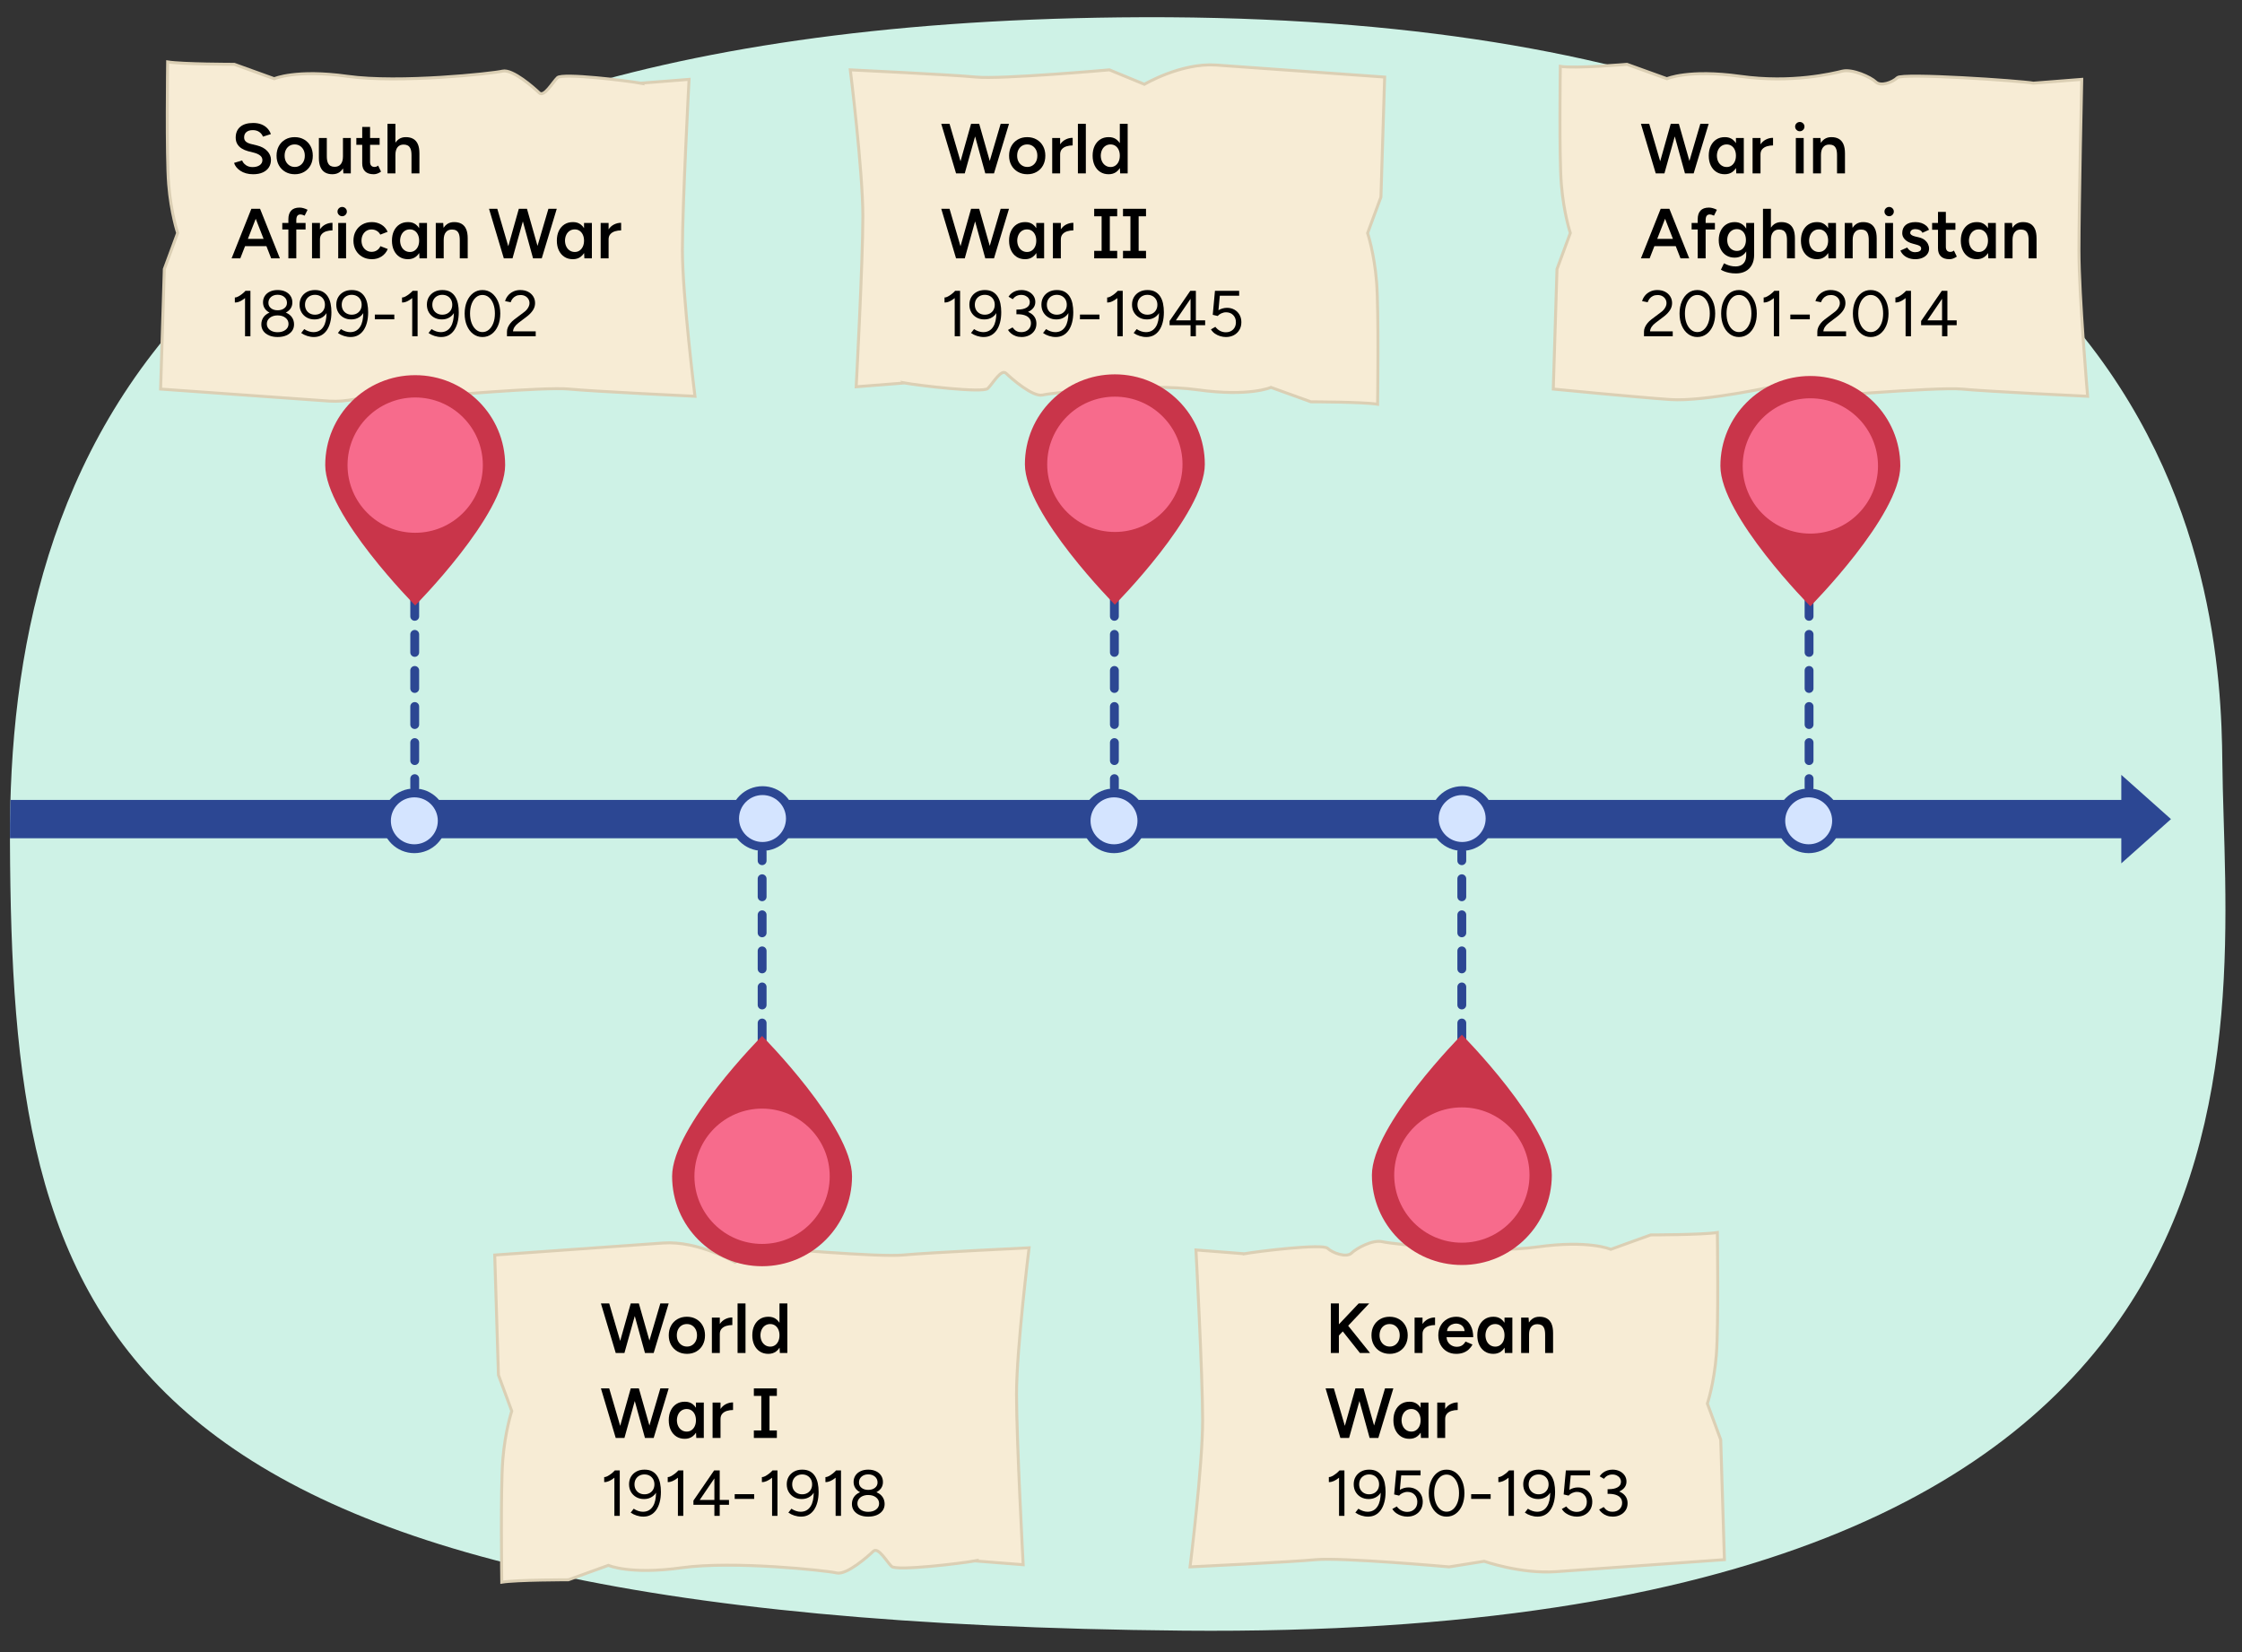 <?xml version="1.0" encoding="UTF-8"?><svg id="a" xmlns="http://www.w3.org/2000/svg" width="760" height="560" xmlns:xlink="http://www.w3.org/1999/xlink" viewBox="0 0 760 560"><rect x="0" y="0" width="760" height="560" fill="#333333" stroke="none"/><defs><clipPath id="b"><path d="M379.444,5.894C56.466,9.478,2.793,157.445,3.373,285.256c.74,163.01,26.606,264.123,397.809,267.474,386.018,3.485,353.052-202.051,352.159-294.222-.549-56.631-10.587-256.647-373.897-252.615Z" fill="none" stroke-width="0"/></clipPath></defs><path d="M379.444,5.894C56.466,9.478,2.793,157.445,3.373,285.256c.74,163.01,26.606,264.123,397.809,267.474,386.018,3.485,353.052-202.051,352.159-294.222-.549-56.631-10.587-256.647-373.897-252.615Z" fill="#cef2e6" stroke-width="0"/><g clip-path="url(#b)"><polygon points="724.264 284.148 718.856 284.148 718.609 284.148 -14.487 284.148 -14.487 271.148 718.609 271.148 718.856 271.148 724.264 271.148 724.264 284.148" fill="#2c4793" stroke-width="0"/><polygon points="735.924 277.648 719.085 292.648 719.085 262.648 735.924 277.648" fill="#2c4793" stroke-width="0"/></g><path d="M217.207,28.19c-4.518-.815-26.541-3.496-28.235-1.866s-4.518,6.757-6.212,5.127-9.035-8.151-12.424-7.336-35.012,4.205-52.518,1.759c-17.506-2.445-24.847.815-24.847.815l-13.553-4.891s-17.506,0-22.588-.815c0,0-.441,31.681.344,41.463.785,9.781,3.044,16.538,3.044,16.538l-4.518,12.226-1.259,40.67s45.306,3.26,57.165,4.075,24.282-6.521,24.282-6.521l11.859,4.891s36.706-3.26,45.176-2.445c8.471.815,42.659,2.445,42.659,2.445,0,0-4.259-34.149-4.259-49.636s2.259-57.787,2.259-57.787l-16.376,1.287Z" fill="#f7ecd5" stroke="#dbcfb4" stroke-miterlimit="10"/><path d="M85.802,59.061c-.88,0-1.685-.104-2.412-.312-.729-.208-1.368-.496-1.92-.864-.552-.368-1.008-.78-1.368-1.236-.359-.456-.611-.932-.756-1.428l2.736-.84c.207.592.615,1.112,1.224,1.56.608.448,1.36.68,2.257.696,1.039,0,1.863-.216,2.472-.648.607-.432.912-1,.912-1.704,0-.64-.257-1.164-.769-1.572-.512-.408-1.199-.724-2.063-.948l-2.064-.528c-.784-.208-1.492-.512-2.124-.912-.632-.399-1.128-.903-1.488-1.512-.359-.608-.54-1.328-.54-2.16,0-1.568.513-2.788,1.536-3.66,1.024-.872,2.488-1.308,4.393-1.308,1.071,0,2.012.164,2.82.492.808.328,1.476.776,2.004,1.344.527.568.92,1.212,1.176,1.932l-2.688.864c-.239-.64-.656-1.167-1.248-1.584-.592-.416-1.328-.624-2.208-.624-.912,0-1.628.216-2.147.648-.521.432-.78,1.032-.78,1.8,0,.624.204,1.108.612,1.452.407.344.963.604,1.668.78l2.063.504c1.504.368,2.672,1,3.504,1.896s1.248,1.888,1.248,2.976c0,.96-.231,1.808-.695,2.544-.465.736-1.148,1.312-2.053,1.728-.903.416-2.004.624-3.3.624Z" fill="#000" stroke-width="0"/><path d="M99.938,59.061c-1.2,0-2.268-.268-3.204-.804-.936-.536-1.668-1.276-2.195-2.22-.528-.944-.792-2.032-.792-3.264s.26-2.32.779-3.264c.521-.944,1.244-1.684,2.172-2.22s1.992-.804,3.192-.804,2.264.268,3.192.804c.928.536,1.651,1.276,2.172,2.22.52.944.779,2.032.779,3.264s-.256,2.32-.768,3.264-1.232,1.684-2.16,2.22c-.928.536-1.984.804-3.168.804ZM99.938,56.588c.656,0,1.24-.164,1.752-.492s.912-.776,1.2-1.344c.288-.568.432-1.228.432-1.98s-.147-1.412-.443-1.98c-.297-.568-.7-1.016-1.212-1.344-.513-.328-1.104-.492-1.776-.492s-1.264.16-1.776.48c-.512.32-.911.768-1.199,1.344-.288.576-.433,1.24-.433,1.992s.148,1.412.444,1.98c.296.568.704,1.016,1.224,1.344.521.328,1.116.492,1.788.492Z" fill="#000" stroke-width="0"/><path d="M116.401,58.772l-.12-1.68c-.32.512-.704.928-1.152,1.248-.672.48-1.496.72-2.472.72-.944,0-1.756-.192-2.437-.576-.68-.384-1.204-.984-1.571-1.8-.368-.816-.553-1.864-.553-3.144v-6.768h2.688v6.144c0,.944.111,1.68.336,2.208.224.528.531.896.924,1.104.392.208.844.312,1.356.312.912.016,1.615-.28,2.111-.888.496-.608.744-1.479.744-2.616v-6.264h2.664v12h-2.52Z" fill="#000" stroke-width="0"/><path d="M126.673,59.061c-1.264,0-2.228-.316-2.892-.948-.664-.632-.996-1.54-.996-2.724v-6.312h-1.992v-2.304h1.992v-3.744h2.664v3.744h3.24v2.304h-3.24v5.808c0,.561.132.984.396,1.272.265.288.652.432,1.164.432.16,0,.336-.032.528-.096s.408-.184.648-.36l.983,2.04c-.416.288-.832.508-1.248.66s-.832.228-1.248.228Z" fill="#000" stroke-width="0"/><path d="M131.353,58.772v-16.8h2.688v6.384c.319-.48.696-.872,1.128-1.176.688-.48,1.504-.712,2.448-.696.943,0,1.76.192,2.447.576.688.384,1.212.98,1.572,1.788s.54,1.86.54,3.156v6.768h-2.688v-6.144c0-.96-.112-1.7-.337-2.22-.224-.52-.531-.884-.924-1.092-.392-.208-.844-.312-1.355-.312-.912-.016-1.612.28-2.101.888s-.731,1.48-.731,2.616v6.264h-2.688Z" fill="#000" stroke-width="0"/><path d="M91.922,87.572l-1.607-4.128h-7.249l-1.607,4.128h-2.952l6.696-16.8h2.952l6.72,16.8h-2.952ZM84.025,80.972h5.329l-2.664-6.816-2.665,6.816Z" fill="#000" stroke-width="0"/><path d="M97.754,87.572v-9.792h-2.064v-2.208h2.064v-1.272c0-1.264.315-2.236.947-2.916.632-.68,1.588-1.02,2.868-1.02.416,0,.86.068,1.332.204.472.136.924.316,1.356.54l-.984,1.992c-.304-.144-.572-.248-.804-.312-.232-.063-.437-.096-.612-.096-.48,0-.836.156-1.068.468-.231.312-.348.82-.348,1.524v.888h3.144v2.208h-3.144v9.792h-2.688Z" fill="#000" stroke-width="0"/><path d="M105.77,87.572v-12h2.688v2.16c.48-.704,1.072-1.24,1.776-1.608.8-.416,1.624-.616,2.472-.6v2.568c-.736,0-1.428.1-2.076.3-.647.2-1.172.524-1.571.972-.4.448-.601,1.04-.601,1.776v6.432h-2.688Z" fill="#000" stroke-width="0"/><path d="M115.993,73.292c-.432,0-.804-.156-1.116-.468-.312-.312-.468-.684-.468-1.116s.156-.8.468-1.104c.312-.304.685-.456,1.116-.456s.804.152,1.116.456c.312.304.468.672.468,1.104s-.156.804-.468,1.116c-.312.312-.685.468-1.116.468ZM114.649,87.572v-12h2.664v12h-2.664Z" fill="#000" stroke-width="0"/><path d="M126.097,87.86c-1.231,0-2.319-.268-3.264-.804-.944-.536-1.684-1.276-2.22-2.22s-.804-2.032-.804-3.264.268-2.32.804-3.264c.536-.944,1.271-1.684,2.208-2.22.936-.536,2.012-.804,3.228-.804,1.185,0,2.256.284,3.217.852.96.568,1.671,1.38,2.136,2.436l-2.496.96c-.256-.528-.648-.952-1.176-1.272-.528-.32-1.128-.48-1.801-.48-.656,0-1.239.164-1.752.492-.512.328-.911.776-1.199,1.344-.288.568-.433,1.22-.433,1.956s.148,1.388.444,1.956.704,1.016,1.224,1.344c.521.328,1.108.492,1.765.492.672,0,1.271-.172,1.8-.516.527-.344.92-.812,1.176-1.404l2.496.96c-.464,1.088-1.172,1.936-2.124,2.544-.952.608-2.028.912-3.229.912Z" fill="#000" stroke-width="0"/><path d="M142.201,87.572l-.097-1.8c-.32.512-.72.944-1.199,1.296-.721.528-1.593.792-2.616.792-1.089,0-2.036-.26-2.844-.78-.809-.52-1.44-1.251-1.896-2.196-.456-.944-.684-2.048-.684-3.312,0-1.28.228-2.388.684-3.324.456-.936,1.088-1.664,1.896-2.184.808-.52,1.755-.78,2.844-.78h.096c.976,0,1.815.256,2.521.768.464.336.855.76,1.176,1.272v-1.752h2.664v12h-2.544ZM138.961,85.412c.607,0,1.147-.164,1.62-.492.472-.328.84-.78,1.104-1.356.265-.576.396-1.24.396-1.992s-.132-1.416-.396-1.992c-.264-.576-.632-1.023-1.104-1.344-.473-.32-1.021-.48-1.645-.48-.64,0-1.208.16-1.704.48-.496.32-.884.768-1.164,1.344-.279.576-.428,1.24-.443,1.992.016.752.164,1.416.443,1.992.28.576.673,1.028,1.177,1.356s1.075.492,1.716.492Z" fill="#000" stroke-width="0"/><path d="M147.721,87.572v-12h2.52l.12,1.656c.32-.512.712-.928,1.176-1.248.688-.48,1.504-.712,2.448-.696.96,0,1.78.192,2.46.576.68.384,1.2.98,1.561,1.788.359.808.539,1.86.539,3.156v6.768h-2.688v-6.144c0-.96-.108-1.7-.324-2.22s-.52-.884-.912-1.092c-.392-.208-.852-.312-1.38-.312-.896-.016-1.592.28-2.088.888s-.744,1.48-.744,2.616v6.264h-2.688Z" fill="#000" stroke-width="0"/><path d="M170.785,87.572l-5.017-16.8h2.809l3.72,12.696,3.576-12.696h2.76l3.576,12.576,3.695-12.576h2.832l-5.088,16.8h-2.952l-3.455-12.528-3.505,12.528h-2.951Z" fill="#000" stroke-width="0"/><path d="M198.097,87.572l-.097-1.8c-.32.512-.72.944-1.199,1.296-.721.528-1.593.792-2.616.792-1.089,0-2.036-.26-2.844-.78-.809-.52-1.44-1.251-1.896-2.196-.456-.944-.684-2.048-.684-3.312,0-1.28.228-2.388.684-3.324.456-.936,1.088-1.664,1.896-2.184.808-.52,1.755-.78,2.844-.78h.096c.976,0,1.815.256,2.521.768.464.336.855.76,1.176,1.272v-1.752h2.664v12h-2.544ZM194.856,85.412c.607,0,1.147-.164,1.62-.492.472-.328.84-.78,1.104-1.356.265-.576.396-1.24.396-1.992s-.132-1.416-.396-1.992c-.264-.576-.632-1.023-1.104-1.344-.473-.32-1.021-.48-1.645-.48-.64,0-1.208.16-1.704.48-.496.32-.884.768-1.164,1.344-.279.576-.428,1.24-.443,1.992.016.752.164,1.416.443,1.992.28.576.673,1.028,1.177,1.356s1.075.492,1.716.492Z" fill="#000" stroke-width="0"/><path d="M203.616,87.572v-12h2.688v2.16c.48-.704,1.072-1.24,1.776-1.608.8-.416,1.624-.616,2.472-.6v2.568c-.736,0-1.428.1-2.076.3-.647.2-1.172.524-1.571.972-.4.448-.601,1.04-.601,1.776v6.432h-2.688Z" fill="#000" stroke-width="0"/><path d="M83.063,113.973v-12.936c-.073.059-.146.118-.22.176-.528.411-1.063.737-1.605.979-.543.242-1.086.355-1.629.341v-1.694c.309.015.675-.088,1.101-.308.425-.22.865-.506,1.32-.858.454-.352.85-.719,1.188-1.1h1.673v15.4h-1.827Z" fill="#000" stroke-width="0"/><path d="M94.108,114.237c-1.101,0-2.068-.18-2.904-.539-.836-.359-1.481-.858-1.937-1.496-.454-.638-.682-1.382-.682-2.233,0-.895.228-1.683.682-2.365.455-.682,1.101-1.206,1.937-1.573.044-.029.095-.051.154-.066-.675-.352-1.203-.807-1.584-1.364-.411-.616-.616-1.32-.616-2.112,0-.821.205-1.547.616-2.178.41-.63.989-1.122,1.737-1.474.748-.352,1.613-.528,2.597-.528,1.012,0,1.888.176,2.629.528.74.352,1.319.844,1.737,1.474.418.631.627,1.357.627,2.178.015.792-.19,1.496-.615,2.112-.396.558-.932,1.012-1.606,1.364.059.015.117.037.176.066.836.367,1.481.891,1.937,1.573.454.682.682,1.471.682,2.365,0,.851-.23,1.595-.692,2.233-.463.638-1.108,1.137-1.937,1.496-.829.359-1.808.539-2.937.539ZM94.108,112.609c1.085,0,1.972-.26,2.661-.781.689-.521,1.034-1.199,1.034-2.035,0-.85-.345-1.543-1.034-2.079-.689-.536-1.576-.803-2.661-.803-.704,0-1.331.121-1.882.363-.55.242-.982.58-1.298,1.012s-.473.935-.473,1.507c0,.558.157,1.049.473,1.474.315.426.748.756,1.298.99.551.234,1.178.352,1.882.352ZM94.108,105.173c.924,0,1.683-.231,2.276-.693.594-.462.892-1.067.892-1.815,0-.821-.298-1.485-.892-1.991-.594-.506-1.353-.759-2.276-.759-.91,0-1.658.253-2.244.759-.587.506-.88,1.169-.88,1.991,0,.748.293,1.353.88,1.815.586.462,1.334.693,2.244.693Z" fill="#000" stroke-width="0"/><path d="M106.758,98.309c1.085,0,1.979.202,2.684.605.704.404,1.272.95,1.705,1.639s.741,1.485.924,2.387c.184.902.275,1.859.275,2.871,0,1.32-.14,2.501-.418,3.542-.278,1.042-.675,1.925-1.188,2.651-.514.726-1.134,1.28-1.859,1.661s-1.551.572-2.475.572c-.764,0-1.522-.121-2.277-.363-.756-.242-1.434-.575-2.035-1.001l1.034-1.32c.469.323.979.576,1.529.759.55.184,1.074.275,1.572.275,1.511,0,2.654-.63,3.433-1.892.66-1.056,1.004-2.582,1.033-4.576-.337.543-.777.998-1.319,1.364-.777.528-1.694.792-2.75.792-.998,0-1.878-.216-2.641-.649-.763-.432-1.36-1.023-1.793-1.771s-.648-1.613-.648-2.596c0-.968.22-1.822.66-2.563.439-.741,1.052-1.324,1.837-1.749.784-.425,1.69-.638,2.717-.638ZM106.758,99.937c-.646,0-1.225.143-1.738.429s-.913.682-1.199,1.188c-.285.506-.429,1.089-.429,1.749s.144,1.243.429,1.749c.286.506.686.902,1.199,1.188s1.093.429,1.738.429c.675,0,1.265-.143,1.771-.429.507-.286.902-.682,1.188-1.188s.429-1.089.429-1.749-.143-1.243-.429-1.749-.682-.902-1.188-1.188c-.506-.286-1.096-.429-1.771-.429Z" fill="#000" stroke-width="0"/><path d="M119.21,98.309c1.085,0,1.979.202,2.684.605.704.404,1.272.95,1.705,1.639s.741,1.485.924,2.387c.184.902.275,1.859.275,2.871,0,1.32-.14,2.501-.418,3.542-.278,1.042-.675,1.925-1.188,2.651-.514.726-1.134,1.28-1.859,1.661s-1.551.572-2.475.572c-.764,0-1.522-.121-2.277-.363-.756-.242-1.434-.575-2.035-1.001l1.034-1.32c.469.323.979.576,1.529.759.55.184,1.074.275,1.572.275,1.511,0,2.654-.63,3.433-1.892.66-1.056,1.004-2.582,1.033-4.576-.337.543-.777.998-1.319,1.364-.777.528-1.694.792-2.75.792-.998,0-1.878-.216-2.641-.649-.763-.432-1.36-1.023-1.793-1.771s-.648-1.613-.648-2.596c0-.968.22-1.822.66-2.563.439-.741,1.052-1.324,1.837-1.749.784-.425,1.69-.638,2.717-.638ZM119.21,99.937c-.646,0-1.225.143-1.738.429s-.913.682-1.199,1.188c-.285.506-.429,1.089-.429,1.749s.144,1.243.429,1.749c.286.506.686.902,1.199,1.188s1.093.429,1.738.429c.675,0,1.265-.143,1.771-.429.507-.286.902-.682,1.188-1.188s.429-1.089.429-1.749-.143-1.243-.429-1.749-.682-.902-1.188-1.188c-.506-.286-1.096-.429-1.771-.429Z" fill="#000" stroke-width="0"/><path d="M127.064,108.23v-1.606h6.6v1.606h-6.6Z" fill="#000" stroke-width="0"/><path d="M139.736,113.973v-12.936c-.074.059-.147.118-.221.176-.527.411-1.063.737-1.605.979-.543.242-1.086.355-1.628.341v-1.694c.308.015.674-.088,1.1-.308.426-.22.865-.506,1.32-.858.454-.352.851-.719,1.188-1.1h1.672v15.4h-1.825Z" fill="#000" stroke-width="0"/><path d="M149.921,98.309c1.085,0,1.979.202,2.684.605.704.404,1.272.95,1.705,1.639s.741,1.485.924,2.387c.184.902.275,1.859.275,2.871,0,1.32-.14,2.501-.418,3.542-.278,1.042-.675,1.925-1.188,2.651-.514.726-1.134,1.28-1.859,1.661s-1.551.572-2.475.572c-.764,0-1.522-.121-2.277-.363-.756-.242-1.434-.575-2.035-1.001l1.034-1.32c.469.323.979.576,1.529.759.55.184,1.074.275,1.572.275,1.511,0,2.654-.63,3.433-1.892.66-1.056,1.004-2.582,1.033-4.576-.337.543-.777.998-1.319,1.364-.777.528-1.694.792-2.75.792-.998,0-1.878-.216-2.641-.649-.763-.432-1.36-1.023-1.793-1.771s-.648-1.613-.648-2.596c0-.968.22-1.822.66-2.563.439-.741,1.052-1.324,1.837-1.749.784-.425,1.69-.638,2.717-.638ZM149.921,99.937c-.646,0-1.225.143-1.738.429s-.913.682-1.199,1.188c-.285.506-.429,1.089-.429,1.749s.144,1.243.429,1.749c.286.506.686.902,1.199,1.188s1.093.429,1.738.429c.675,0,1.265-.143,1.771-.429.507-.286.902-.682,1.188-1.188s.429-1.089.429-1.749-.143-1.243-.429-1.749-.682-.902-1.188-1.188c-.506-.286-1.096-.429-1.771-.429Z" fill="#000" stroke-width="0"/><path d="M163.539,114.237c-1.174,0-2.215-.341-3.124-1.023-.909-.682-1.621-1.621-2.134-2.816-.514-1.195-.771-2.57-.771-4.125s.257-2.929.771-4.125c.513-1.195,1.221-2.134,2.123-2.816.901-.682,1.946-1.023,3.135-1.023s2.233.341,3.135,1.023c.902.682,1.613,1.621,2.134,2.816.521,1.196.781,2.571.781,4.125s-.257,2.93-.77,4.125c-.514,1.196-1.225,2.134-2.135,2.816-.909.682-1.958,1.023-3.146,1.023ZM163.539,112.564c.821,0,1.551-.271,2.188-.814.639-.542,1.137-1.283,1.496-2.222s.539-2.024.539-3.256-.18-2.321-.539-3.267c-.359-.946-.857-1.687-1.496-2.222-.638-.535-1.367-.803-2.188-.803s-1.548.268-2.178.803c-.631.536-1.126,1.276-1.485,2.222-.359.946-.539,2.035-.539,3.267s.18,2.318.539,3.256.858,1.679,1.496,2.222c.638.543,1.36.814,2.167.814Z" fill="#000" stroke-width="0"/><path d="M171.854,113.973v-1.54c0-.484.099-.964.297-1.441s.484-.95.858-1.419.832-.909,1.375-1.32l3.189-2.398c.382-.264.716-.568,1.001-.913.286-.345.51-.704.672-1.078.161-.374.241-.737.241-1.089,0-.513-.124-.979-.374-1.397-.249-.418-.602-.751-1.056-1.001-.455-.249-.99-.374-1.606-.374-.602,0-1.129.114-1.584.341-.454.228-.828.528-1.121.902-.294.374-.507.774-.639,1.199l-1.892-.374c.176-.66.495-1.276.957-1.848s1.052-1.034,1.771-1.386c.719-.352,1.519-.528,2.398-.528,1.026,0,1.914.195,2.662.583.748.389,1.331.917,1.749,1.584.418.667.627,1.427.627,2.277,0,.807-.221,1.57-.66,2.288-.44.719-1.078,1.416-1.914,2.09l-3.014,2.288c-.587.44-1.038.902-1.354,1.386s-.495.99-.539,1.518h7.7v1.65h-9.746Z" fill="#000" stroke-width="0"/><path d="M306.607,129.813c4.518.815,26.541,3.496,28.235,1.866,1.694-1.63,4.518-6.757,6.212-5.127s9.035,8.151,12.424,7.336,35.012-4.205,52.518-1.759,24.847-.815,24.847-.815l13.553,4.891s17.506,0,22.588.815c0,0,.441-31.681-.344-41.463-.785-9.781-3.044-16.538-3.044-16.538l4.518-12.226,1.259-40.67s-45.306-3.26-57.165-4.075c-11.859-.815-24.282,6.521-24.282,6.521l-11.859-4.891s-36.706,3.26-45.176,2.445-42.659-2.445-42.659-2.445c0,0,4.259,34.149,4.259,49.636s-2.259,57.787-2.259,57.787l16.376-1.287Z" fill="#f7ecd5" stroke="#dbcfb4" stroke-miterlimit="10"/><path d="M324.087,58.772l-5.017-16.8h2.809l3.72,12.696,3.576-12.696h2.76l3.576,12.576,3.695-12.576h2.832l-5.088,16.8h-2.952l-3.455-12.528-3.505,12.528h-2.951Z" fill="#000" stroke-width="0"/><path d="M348.254,59.061c-1.2,0-2.268-.268-3.204-.804-.936-.536-1.668-1.276-2.195-2.22-.528-.944-.792-2.032-.792-3.264s.26-2.32.779-3.264c.521-.944,1.244-1.684,2.172-2.22s1.992-.804,3.192-.804,2.264.268,3.192.804c.928.536,1.651,1.276,2.172,2.22.52.944.779,2.032.779,3.264s-.256,2.32-.768,3.264-1.232,1.684-2.16,2.22c-.928.536-1.984.804-3.168.804ZM348.254,56.588c.656,0,1.24-.164,1.752-.492s.912-.776,1.2-1.344c.288-.568.432-1.228.432-1.98s-.147-1.412-.443-1.98c-.297-.568-.7-1.016-1.212-1.344-.513-.328-1.104-.492-1.776-.492s-1.264.16-1.776.48c-.512.32-.911.768-1.199,1.344-.288.576-.433,1.24-.433,1.992s.148,1.412.444,1.98c.296.568.704,1.016,1.224,1.344.521.328,1.116.492,1.788.492Z" fill="#000" stroke-width="0"/><path d="M356.679,58.772v-12h2.688v2.16c.48-.704,1.072-1.24,1.776-1.608.8-.416,1.624-.616,2.472-.6v2.568c-.736,0-1.428.1-2.076.3-.647.2-1.172.524-1.571.972-.4.448-.601,1.04-.601,1.776v6.432h-2.688Z" fill="#000" stroke-width="0"/><path d="M365.391,58.772v-16.8h2.688v16.8h-2.688Z" fill="#000" stroke-width="0"/><path d="M379.719,58.772l-.097-1.8c-.32.512-.72.944-1.199,1.296-.721.528-1.593.792-2.616.792-1.089,0-2.036-.26-2.844-.78-.809-.52-1.44-1.251-1.896-2.196-.456-.944-.684-2.048-.684-3.312,0-1.28.228-2.388.684-3.324.456-.936,1.088-1.664,1.896-2.184.808-.52,1.755-.78,2.844-.78,1.023-.016,1.896.24,2.616.768.464.336.855.76,1.176,1.272v-6.552h2.664v16.8h-2.544ZM376.479,56.612c.607,0,1.147-.164,1.62-.492.472-.328.84-.78,1.104-1.356.265-.576.396-1.24.396-1.992s-.132-1.416-.396-1.992c-.264-.576-.632-1.023-1.104-1.344-.473-.32-1.021-.48-1.645-.48-.64,0-1.208.16-1.704.48-.496.32-.884.768-1.164,1.344-.279.576-.428,1.24-.443,1.992.016.752.164,1.416.443,1.992.28.576.673,1.028,1.177,1.356s1.075.492,1.716.492Z" fill="#000" stroke-width="0"/><path d="M324.087,87.572l-5.017-16.8h2.809l3.72,12.696,3.576-12.696h2.76l3.576,12.576,3.695-12.576h2.832l-5.088,16.8h-2.952l-3.455-12.528-3.505,12.528h-2.951Z" fill="#000" stroke-width="0"/><path d="M351.398,87.572l-.097-1.8c-.32.512-.72.944-1.199,1.296-.721.528-1.593.792-2.616.792-1.089,0-2.036-.26-2.844-.78-.809-.52-1.44-1.251-1.896-2.196-.456-.944-.684-2.048-.684-3.312,0-1.28.228-2.388.684-3.324.456-.936,1.088-1.664,1.896-2.184.808-.52,1.755-.78,2.844-.78h.096c.976,0,1.815.256,2.521.768.464.336.855.76,1.176,1.272v-1.752h2.664v12h-2.544ZM348.158,85.412c.607,0,1.147-.164,1.62-.492.472-.328.84-.78,1.104-1.356.265-.576.396-1.24.396-1.992s-.132-1.416-.396-1.992c-.264-.576-.632-1.023-1.104-1.344-.473-.32-1.021-.48-1.645-.48-.64,0-1.208.16-1.704.48-.496.32-.884.768-1.164,1.344-.279.576-.428,1.24-.443,1.992.016.752.164,1.416.443,1.992.28.576.673,1.028,1.177,1.356s1.075.492,1.716.492Z" fill="#000" stroke-width="0"/><path d="M356.918,87.572v-12h2.688v2.16c.48-.704,1.072-1.24,1.776-1.608.8-.416,1.624-.616,2.472-.6v2.568c-.736,0-1.428.1-2.076.3-.647.2-1.172.524-1.571.972-.4.448-.601,1.04-.601,1.776v6.432h-2.688Z" fill="#000" stroke-width="0"/><path d="M370.91,87.572v-2.544h2.52v-11.712h-2.52v-2.544h7.8v2.544h-2.496v11.712h2.496v2.544h-7.8Z" fill="#000" stroke-width="0"/><path d="M380.678,87.572v-2.544h2.52v-11.712h-2.52v-2.544h7.8v2.544h-2.496v11.712h2.496v2.544h-7.8Z" fill="#000" stroke-width="0"/><path d="M323.629,113.973v-12.936c-.074.059-.146.118-.22.176-.528.411-1.064.737-1.606.979-.543.242-1.086.355-1.628.341v-1.694c.308.015.675-.088,1.1-.308.426-.22.865-.506,1.32-.858.454-.352.851-.719,1.188-1.1h1.672v15.4h-1.826Z" fill="#000" stroke-width="0"/><path d="M333.814,98.309c1.085,0,1.979.202,2.684.605.704.404,1.272.95,1.705,1.639s.741,1.485.924,2.387c.184.902.275,1.859.275,2.871,0,1.32-.14,2.501-.418,3.542-.278,1.042-.675,1.925-1.188,2.651-.514.726-1.134,1.28-1.859,1.661s-1.551.572-2.475.572c-.764,0-1.522-.121-2.277-.363-.756-.242-1.434-.575-2.035-1.001l1.034-1.32c.469.323.979.576,1.529.759.55.184,1.074.275,1.572.275,1.511,0,2.654-.63,3.433-1.892.66-1.056,1.004-2.582,1.033-4.576-.337.543-.777.998-1.319,1.364-.777.528-1.694.792-2.75.792-.998,0-1.878-.216-2.641-.649-.763-.432-1.36-1.023-1.793-1.771s-.648-1.613-.648-2.596c0-.968.22-1.822.66-2.563.439-.741,1.052-1.324,1.837-1.749.784-.425,1.69-.638,2.717-.638ZM333.814,99.937c-.646,0-1.225.143-1.738.429s-.913.682-1.199,1.188c-.285.506-.429,1.089-.429,1.749s.144,1.243.429,1.749c.286.506.686.902,1.199,1.188s1.093.429,1.738.429c.675,0,1.265-.143,1.771-.429.507-.286.902-.682,1.188-1.188s.429-1.089.429-1.749-.143-1.243-.429-1.749-.682-.902-1.188-1.188c-.506-.286-1.096-.429-1.771-.429Z" fill="#000" stroke-width="0"/><path d="M346.311,114.237c-.748,0-1.427-.114-2.035-.341-.608-.227-1.129-.524-1.562-.891s-.774-.755-1.023-1.166l1.54-.858c.161.206.363.437.605.693.241.257.553.473.935.649.381.176.851.264,1.408.264.997,0,1.796-.286,2.397-.858.602-.572.902-1.291.902-2.156,0-.66-.18-1.217-.539-1.672s-.876-.799-1.551-1.034c-.675-.234-1.481-.352-2.42-.352h-.418v-1.584h.418c1.261,0,2.262-.216,3.003-.649.74-.433,1.111-1.052,1.111-1.859,0-.44-.118-.847-.353-1.221s-.575-.674-1.022-.902c-.448-.228-.965-.341-1.552-.341-.396,0-.767.055-1.11.165-.345.11-.66.271-.946.484-.286.213-.547.481-.781.803l-1.452-.836c.278-.455.635-.851,1.067-1.188s.928-.601,1.485-.792c.557-.19,1.166-.286,1.825-.286.895,0,1.698.176,2.409.528.712.352,1.272.833,1.684,1.441.41.608.615,1.294.615,2.057,0,.646-.15,1.218-.45,1.716-.301.499-.73.924-1.287,1.276-.221.147-.462.279-.727.396.382.162.727.345,1.034.55.587.396,1.034.88,1.342,1.452.309.572.462,1.232.462,1.98,0,.91-.224,1.705-.671,2.387-.447.682-1.053,1.21-1.814,1.584-.763.374-1.606.561-2.53.561Z" fill="#000" stroke-width="0"/><path d="M358.234,98.309c1.085,0,1.979.202,2.684.605.704.404,1.272.95,1.705,1.639s.741,1.485.924,2.387c.184.902.275,1.859.275,2.871,0,1.32-.14,2.501-.418,3.542-.278,1.042-.675,1.925-1.188,2.651-.514.726-1.134,1.28-1.859,1.661s-1.551.572-2.475.572c-.764,0-1.522-.121-2.277-.363-.756-.242-1.434-.575-2.035-1.001l1.034-1.32c.469.323.979.576,1.529.759.55.184,1.074.275,1.572.275,1.511,0,2.654-.63,3.433-1.892.66-1.056,1.004-2.582,1.033-4.576-.337.543-.777.998-1.319,1.364-.777.528-1.694.792-2.75.792-.998,0-1.878-.216-2.641-.649-.763-.432-1.36-1.023-1.793-1.771s-.648-1.613-.648-2.596c0-.968.22-1.822.66-2.563.439-.741,1.052-1.324,1.837-1.749.784-.425,1.69-.638,2.717-.638ZM358.234,99.937c-.646,0-1.225.143-1.738.429s-.913.682-1.199,1.188c-.285.506-.429,1.089-.429,1.749s.144,1.243.429,1.749c.286.506.686.902,1.199,1.188s1.093.429,1.738.429c.675,0,1.265-.143,1.771-.429.507-.286.902-.682,1.188-1.188s.429-1.089.429-1.749-.143-1.243-.429-1.749-.682-.902-1.188-1.188c-.506-.286-1.096-.429-1.771-.429Z" fill="#000" stroke-width="0"/><path d="M366.088,108.23v-1.606h6.6v1.606h-6.6Z" fill="#000" stroke-width="0"/><path d="M378.76,113.973v-12.936c-.074.059-.147.118-.221.176-.527.411-1.063.737-1.605.979-.543.242-1.086.355-1.628.341v-1.694c.308.015.674-.088,1.1-.308.426-.22.865-.506,1.32-.858.454-.352.851-.719,1.188-1.1h1.672v15.4h-1.825Z" fill="#000" stroke-width="0"/><path d="M388.945,98.309c1.085,0,1.979.202,2.684.605.704.404,1.272.95,1.705,1.639s.741,1.485.924,2.387c.184.902.275,1.859.275,2.871,0,1.32-.14,2.501-.418,3.542-.278,1.042-.675,1.925-1.188,2.651-.514.726-1.134,1.28-1.859,1.661s-1.551.572-2.475.572c-.764,0-1.522-.121-2.277-.363-.756-.242-1.434-.575-2.035-1.001l1.034-1.32c.469.323.979.576,1.529.759.55.184,1.074.275,1.572.275,1.511,0,2.654-.63,3.433-1.892.66-1.056,1.004-2.582,1.033-4.576-.337.543-.777.998-1.319,1.364-.777.528-1.694.792-2.75.792-.998,0-1.878-.216-2.641-.649-.763-.432-1.36-1.023-1.793-1.771s-.648-1.613-.648-2.596c0-.968.22-1.822.66-2.563.439-.741,1.052-1.324,1.837-1.749.784-.425,1.69-.638,2.717-.638ZM388.945,99.937c-.646,0-1.225.143-1.738.429s-.913.682-1.199,1.188c-.285.506-.429,1.089-.429,1.749s.144,1.243.429,1.749c.286.506.686.902,1.199,1.188s1.093.429,1.738.429c.675,0,1.265-.143,1.771-.429.507-.286.902-.682,1.188-1.188s.429-1.089.429-1.749-.143-1.243-.429-1.749-.682-.902-1.188-1.188c-.506-.286-1.096-.429-1.771-.429Z" fill="#000" stroke-width="0"/><path d="M403.575,113.973v-3.74h-7.105v-1.43l7.018-10.23h1.893v10.01h3.146v1.65h-3.146v3.74h-1.805ZM398.604,108.583h4.972v-7.304l-4.972,7.304Z" fill="#000" stroke-width="0"/><path d="M415.565,114.237c-.616,0-1.243-.092-1.881-.275-.638-.183-1.239-.465-1.804-.847-.565-.381-1.031-.873-1.397-1.474l1.496-.858c.514.646,1.07,1.115,1.672,1.408.602.294,1.225.44,1.87.44,1.012,0,1.837-.312,2.475-.935.639-.624.957-1.441.957-2.453,0-.997-.308-1.811-.924-2.442-.616-.63-1.423-.946-2.42-.946-.543,0-1.078.121-1.605.363-.528.242-.939.539-1.232.891l-1.672-.396.748-8.14h8.206v1.672h-6.557l-.462,4.906c.411-.25.865-.447,1.364-.594.499-.146,1.005-.22,1.519-.22.938,0,1.774.206,2.508.616s1.312.983,1.737,1.716c.426.734.639,1.577.639,2.53,0,.998-.224,1.874-.671,2.629-.448.755-1.063,1.346-1.849,1.771-.784.425-1.69.638-2.717.638Z" fill="#000" stroke-width="0"/><path d="M330.468,529.094c-4.518.815-26.541,3.496-28.235,1.866-1.694-1.63-4.518-6.757-6.212-5.127-1.694,1.63-9.035,8.151-12.424,7.336s-35.012-4.205-52.518-1.759-24.847-.815-24.847-.815l-13.553,4.891s-17.506,0-22.588.815c0,0-.441-31.681.344-41.463.785-9.781,3.044-16.538,3.044-16.538l-4.518-12.226-1.259-40.67s45.306-3.26,57.165-4.075c11.859-.815,24.282,6.521,24.282,6.521l11.859-4.891s36.706,3.26,45.176,2.445,42.659-2.445,42.659-2.445c0,0-4.259,34.149-4.259,49.636,0,15.487,2.259,57.787,2.259,57.787l-16.376-1.287Z" fill="#f7ecd5" stroke="#dbcfb4" stroke-miterlimit="10"/><path d="M208.722,458.618l-5.017-16.8h2.809l3.72,12.696,3.576-12.696h2.76l3.576,12.576,3.695-12.576h2.832l-5.088,16.8h-2.952l-3.455-12.527-3.505,12.527h-2.951Z" fill="#000" stroke-width="0"/><path d="M232.889,458.906c-1.2,0-2.268-.268-3.204-.804-.936-.536-1.668-1.276-2.195-2.22-.528-.944-.792-2.032-.792-3.265s.26-2.319.779-3.264c.521-.944,1.244-1.684,2.172-2.22s1.992-.805,3.192-.805,2.264.269,3.192.805c.928.536,1.651,1.275,2.172,2.22.52.944.779,2.032.779,3.264s-.256,2.32-.768,3.265c-.512.943-1.232,1.684-2.16,2.22s-1.984.804-3.168.804ZM232.889,456.435c.656,0,1.24-.164,1.752-.492s.912-.775,1.2-1.344.432-1.228.432-1.98-.147-1.412-.443-1.979c-.297-.568-.7-1.017-1.212-1.345-.513-.327-1.104-.491-1.776-.491s-1.264.16-1.776.479c-.512.32-.911.769-1.199,1.344-.288.576-.433,1.24-.433,1.992s.148,1.412.444,1.98.704,1.016,1.224,1.344c.521.328,1.116.492,1.788.492Z" fill="#000" stroke-width="0"/><path d="M241.313,458.618v-12h2.688v2.16c.48-.704,1.072-1.239,1.776-1.608.8-.415,1.624-.615,2.472-.6v2.568c-.736,0-1.428.1-2.076.3-.647.2-1.172.524-1.571.972-.4.448-.601,1.04-.601,1.776v6.432h-2.688Z" fill="#000" stroke-width="0"/><path d="M250.025,458.618v-16.8h2.688v16.8h-2.688Z" fill="#000" stroke-width="0"/><path d="M264.354,458.618l-.097-1.8c-.32.513-.72.944-1.199,1.296-.721.528-1.593.792-2.616.792-1.089,0-2.036-.26-2.844-.78-.809-.52-1.44-1.251-1.896-2.195s-.684-2.048-.684-3.312c0-1.279.228-2.388.684-3.324.456-.936,1.088-1.663,1.896-2.184.808-.52,1.755-.78,2.844-.78,1.023-.016,1.896.24,2.616.769.464.336.855.76,1.176,1.271v-6.552h2.664v16.8h-2.544ZM261.113,456.458c.607,0,1.147-.163,1.62-.491.472-.328.84-.78,1.104-1.356.265-.576.396-1.239.396-1.992s-.132-1.416-.396-1.992c-.264-.575-.632-1.023-1.104-1.344-.473-.319-1.021-.479-1.645-.479-.64,0-1.208.16-1.704.479-.496.32-.884.769-1.164,1.344-.279.576-.428,1.24-.443,1.992.016.753.164,1.416.443,1.992.28.576.673,1.028,1.177,1.356s1.075.491,1.716.491Z" fill="#000" stroke-width="0"/><path d="M208.722,487.418l-5.017-16.8h2.809l3.72,12.696,3.576-12.696h2.76l3.576,12.576,3.695-12.576h2.832l-5.088,16.8h-2.952l-3.455-12.527-3.505,12.527h-2.951Z" fill="#000" stroke-width="0"/><path d="M236.033,487.418l-.097-1.8c-.32.513-.72.944-1.199,1.296-.721.528-1.593.792-2.616.792-1.089,0-2.036-.26-2.844-.78-.809-.52-1.44-1.251-1.896-2.195s-.684-2.048-.684-3.312c0-1.279.228-2.388.684-3.324.456-.936,1.088-1.663,1.896-2.184.808-.52,1.755-.78,2.844-.78h.096c.976,0,1.815.257,2.521.769.464.336.855.76,1.176,1.271v-1.752h2.664v12h-2.544ZM232.793,485.258c.607,0,1.147-.163,1.62-.491.472-.328.84-.78,1.104-1.356.265-.576.396-1.239.396-1.992s-.132-1.416-.396-1.992c-.264-.575-.632-1.023-1.104-1.344-.473-.319-1.021-.479-1.645-.479-.64,0-1.208.16-1.704.479-.496.32-.884.769-1.164,1.344-.279.576-.428,1.24-.443,1.992.016.753.164,1.416.443,1.992.28.576.673,1.028,1.177,1.356s1.075.491,1.716.491Z" fill="#000" stroke-width="0"/><path d="M241.553,487.418v-12h2.688v2.16c.48-.704,1.072-1.239,1.776-1.608.8-.415,1.624-.615,2.472-.6v2.568c-.736,0-1.428.1-2.076.3-.647.2-1.172.524-1.571.972-.4.448-.601,1.04-.601,1.776v6.432h-2.688Z" fill="#000" stroke-width="0"/><path d="M255.545,487.418v-2.544h2.52v-11.712h-2.52v-2.544h7.8v2.544h-2.496v11.712h2.496v2.544h-7.8Z" fill="#000" stroke-width="0"/><path d="M208.264,513.818v-12.936c-.074.059-.146.117-.22.176-.528.411-1.064.737-1.606.979-.543.241-1.086.355-1.628.341v-1.694c.308.015.675-.088,1.1-.308.426-.221.865-.507,1.32-.858.454-.352.851-.719,1.188-1.1h1.672v15.399h-1.826Z" fill="#000" stroke-width="0"/><path d="M218.449,498.154c1.085,0,1.979.202,2.684.605s1.272.949,1.705,1.639.741,1.485.924,2.387c.184.902.275,1.859.275,2.871,0,1.32-.14,2.501-.418,3.542-.278,1.042-.675,1.926-1.188,2.651-.514.726-1.134,1.279-1.859,1.661-.726.381-1.551.572-2.475.572-.764,0-1.522-.121-2.277-.363-.756-.242-1.434-.575-2.035-1.001l1.034-1.32c.469.323.979.576,1.529.759.55.184,1.074.275,1.572.275,1.511,0,2.654-.631,3.433-1.892.66-1.057,1.004-2.582,1.033-4.576-.337.543-.777.997-1.319,1.363-.777.528-1.694.792-2.75.792-.998,0-1.878-.216-2.641-.648s-1.36-1.023-1.793-1.771-.648-1.613-.648-2.596c0-.968.22-1.822.66-2.562.439-.741,1.052-1.324,1.837-1.749.784-.426,1.69-.639,2.717-.639ZM218.449,499.782c-.646,0-1.225.144-1.738.43s-.913.682-1.199,1.188c-.285.506-.429,1.089-.429,1.749s.144,1.243.429,1.749c.286.506.686.902,1.199,1.188s1.093.429,1.738.429c.675,0,1.265-.143,1.771-.429.507-.286.902-.683,1.188-1.188s.429-1.089.429-1.749-.143-1.243-.429-1.749-.682-.901-1.188-1.188c-.506-.286-1.096-.43-1.771-.43Z" fill="#000" stroke-width="0"/><path d="M229.802,513.818v-12.936c-.074.059-.147.117-.221.176-.527.411-1.063.737-1.605.979-.543.241-1.086.355-1.628.341v-1.694c.308.015.674-.088,1.1-.308.426-.221.865-.507,1.32-.858.454-.352.851-.719,1.188-1.1h1.672v15.399h-1.825Z" fill="#000" stroke-width="0"/><path d="M242.165,513.818v-3.74h-7.105v-1.43l7.018-10.229h1.893v10.01h3.146v1.649h-3.146v3.74h-1.805ZM237.193,508.429h4.972v-7.304l-4.972,7.304Z" fill="#000" stroke-width="0"/><path d="M249.051,508.076v-1.605h6.6v1.605h-6.6Z" fill="#000" stroke-width="0"/><path d="M261.723,513.818v-12.936c-.074.059-.147.117-.221.176-.527.411-1.063.737-1.605.979-.543.241-1.086.355-1.628.341v-1.694c.308.015.674-.088,1.1-.308.426-.221.865-.507,1.32-.858.454-.352.851-.719,1.188-1.1h1.672v15.399h-1.825Z" fill="#000" stroke-width="0"/><path d="M271.908,498.154c1.085,0,1.979.202,2.684.605s1.272.949,1.705,1.639.741,1.485.924,2.387c.184.902.275,1.859.275,2.871,0,1.32-.14,2.501-.418,3.542-.278,1.042-.675,1.926-1.188,2.651-.514.726-1.134,1.279-1.859,1.661-.726.381-1.551.572-2.475.572-.764,0-1.522-.121-2.277-.363-.756-.242-1.434-.575-2.035-1.001l1.034-1.32c.469.323.979.576,1.529.759.55.184,1.074.275,1.572.275,1.511,0,2.654-.631,3.433-1.892.66-1.057,1.004-2.582,1.033-4.576-.337.543-.777.997-1.319,1.363-.777.528-1.694.792-2.75.792-.998,0-1.878-.216-2.641-.648s-1.36-1.023-1.793-1.771-.648-1.613-.648-2.596c0-.968.22-1.822.66-2.562.439-.741,1.052-1.324,1.837-1.749.784-.426,1.69-.639,2.717-.639ZM271.908,499.782c-.646,0-1.225.144-1.738.43s-.913.682-1.199,1.188c-.285.506-.429,1.089-.429,1.749s.144,1.243.429,1.749c.286.506.686.902,1.199,1.188s1.093.429,1.738.429c.675,0,1.265-.143,1.771-.429.507-.286.902-.683,1.188-1.188s.429-1.089.429-1.749-.143-1.243-.429-1.749-.682-.901-1.188-1.188c-.506-.286-1.096-.43-1.771-.43Z" fill="#000" stroke-width="0"/><path d="M283.261,513.818v-12.936c-.074.059-.147.117-.221.176-.527.411-1.063.737-1.605.979-.543.241-1.086.355-1.628.341v-1.694c.308.015.674-.088,1.1-.308.426-.221.865-.507,1.32-.858.454-.352.851-.719,1.188-1.1h1.672v15.399h-1.825Z" fill="#000" stroke-width="0"/><path d="M294.305,514.083c-1.101,0-2.068-.181-2.904-.539-.836-.359-1.481-.858-1.937-1.496-.454-.639-.682-1.383-.682-2.233,0-.895.228-1.683.682-2.365.455-.682,1.101-1.206,1.937-1.572.044-.029.095-.052.154-.066-.675-.352-1.203-.807-1.584-1.364-.411-.615-.616-1.319-.616-2.111,0-.821.205-1.548.616-2.179.41-.63.989-1.122,1.737-1.474s1.613-.528,2.597-.528c1.012,0,1.888.177,2.629.528.74.352,1.319.844,1.737,1.474.418.631.627,1.357.627,2.179.015.792-.19,1.496-.615,2.111-.396.558-.932,1.013-1.606,1.364.059.015.117.037.176.066.836.366,1.481.891,1.937,1.572.454.683.682,1.471.682,2.365,0,.851-.23,1.595-.692,2.233-.463.638-1.108,1.137-1.937,1.496-.829.358-1.808.539-2.937.539ZM294.305,512.455c1.085,0,1.972-.261,2.661-.781s1.034-1.199,1.034-2.035c0-.851-.345-1.544-1.034-2.079s-1.576-.803-2.661-.803c-.704,0-1.331.121-1.882.362-.55.242-.982.58-1.298,1.013s-.473.935-.473,1.507c0,.558.157,1.049.473,1.474.315.426.748.756,1.298.99.551.234,1.178.353,1.882.353ZM294.305,505.019c.924,0,1.683-.23,2.276-.693.594-.462.892-1.066.892-1.814,0-.821-.298-1.485-.892-1.991s-1.353-.759-2.276-.759c-.91,0-1.658.253-2.244.759-.587.506-.88,1.17-.88,1.991,0,.748.293,1.353.88,1.814.586.463,1.334.693,2.244.693Z" fill="#000" stroke-width="0"/><path d="M421.786,424.98c4.518-.815,26.541-3.496,28.235-1.866,1.694,1.63,6.41,3.282,8.104,1.651,1.694-1.63,7.143-4.676,10.531-3.861,3.388.815,35.012,4.205,52.518,1.759,17.506-2.445,24.847.815,24.847.815l13.553-4.891s17.506,0,22.588-.815c0,0,.441,31.681-.344,41.463-.785,9.781-3.044,16.538-3.044,16.538l4.518,12.226,1.259,40.67s-45.306,3.26-57.165,4.075c-11.859.815-24.282-3.521-24.282-3.521l-11.859,1.891s-36.706-3.26-45.176-2.445-42.659,2.445-42.659,2.445c0,0,4.259-34.149,4.259-49.636,0-15.487-2.259-57.787-2.259-57.787l16.376,1.287Z" fill="#f7ecd5" stroke="#dbcfb4" stroke-miterlimit="10"/><path d="M451.129,458.618v-16.8h2.735v7.08l6.696-7.08h3.576l-7.128,7.56,7.416,9.24h-3.432l-5.809-7.319-1.32,1.392v5.928h-2.735Z" fill="#000" stroke-width="0"/><path d="M471.097,458.906c-1.2,0-2.268-.268-3.204-.804-.936-.536-1.668-1.276-2.195-2.22-.528-.944-.792-2.032-.792-3.265s.26-2.319.779-3.264c.521-.944,1.244-1.684,2.172-2.22s1.992-.805,3.192-.805,2.264.269,3.192.805c.928.536,1.651,1.275,2.172,2.22.52.944.779,2.032.779,3.264s-.256,2.32-.768,3.265c-.512.943-1.232,1.684-2.16,2.22s-1.984.804-3.168.804ZM471.097,456.435c.656,0,1.24-.164,1.752-.492s.912-.775,1.2-1.344.432-1.228.432-1.98-.147-1.412-.443-1.979c-.297-.568-.7-1.017-1.212-1.345-.513-.327-1.104-.491-1.776-.491s-1.264.16-1.776.479c-.512.32-.911.769-1.199,1.344-.288.576-.433,1.24-.433,1.992s.148,1.412.444,1.98.704,1.016,1.224,1.344c.521.328,1.116.492,1.788.492Z" fill="#000" stroke-width="0"/><path d="M479.521,458.618v-12h2.688v2.16c.48-.704,1.072-1.239,1.776-1.608.8-.415,1.624-.615,2.472-.6v2.568c-.736,0-1.428.1-2.076.3-.647.2-1.172.524-1.571.972-.4.448-.601,1.04-.601,1.776v6.432h-2.688Z" fill="#000" stroke-width="0"/><path d="M493.584,458.906c-1.168,0-2.204-.268-3.107-.804-.904-.536-1.616-1.276-2.137-2.22-.52-.944-.779-2.032-.779-3.265s.264-2.319.792-3.264c.527-.944,1.251-1.684,2.172-2.22.92-.536,1.972-.805,3.155-.805,1.072,0,2.04.276,2.904.828s1.548,1.349,2.052,2.389c.505,1.04.757,2.279.757,3.72h-9.049c.049.592.2,1.112.456,1.56.32.528.744.94,1.272,1.236s1.111.444,1.752.444c.735,0,1.344-.164,1.824-.492.479-.328.855-.756,1.128-1.284l2.376,1.008c-.336.641-.765,1.2-1.284,1.68-.521.48-1.137.849-1.848,1.104-.713.256-1.524.384-2.437.384ZM496.488,451.202c-.048-.512-.185-.943-.408-1.296-.288-.432-.652-.752-1.092-.96-.44-.208-.9-.312-1.38-.312s-.96.104-1.44.312c-.479.208-.88.528-1.2.96-.256.353-.407.784-.456,1.296h5.977Z" fill="#000" stroke-width="0"/><path d="M510.12,458.618l-.097-1.8c-.32.513-.72.944-1.199,1.296-.721.528-1.593.792-2.616.792-1.089,0-2.036-.26-2.844-.78-.809-.52-1.44-1.251-1.896-2.195s-.684-2.048-.684-3.312c0-1.279.228-2.388.684-3.324.456-.936,1.088-1.663,1.896-2.184.808-.52,1.755-.78,2.844-.78h.096c.976,0,1.815.257,2.521.769.464.336.855.76,1.176,1.271v-1.752h2.664v12h-2.544ZM506.88,456.458c.607,0,1.147-.163,1.62-.491.472-.328.84-.78,1.104-1.356.265-.576.396-1.239.396-1.992s-.132-1.416-.396-1.992c-.264-.575-.632-1.023-1.104-1.344-.473-.319-1.021-.479-1.645-.479-.64,0-1.208.16-1.704.479-.496.32-.884.769-1.164,1.344-.279.576-.428,1.24-.443,1.992.016.753.164,1.416.443,1.992.28.576.673,1.028,1.177,1.356s1.075.491,1.716.491Z" fill="#000" stroke-width="0"/><path d="M515.641,458.618v-12h2.52l.12,1.656c.32-.512.712-.928,1.176-1.248.688-.479,1.504-.712,2.448-.696.96,0,1.78.192,2.46.576s1.2.98,1.561,1.788c.359.809.539,1.86.539,3.156v6.768h-2.688v-6.144c0-.96-.108-1.7-.324-2.22-.216-.521-.52-.885-.912-1.093-.392-.207-.852-.312-1.38-.312-.896-.016-1.592.28-2.088.888-.496.608-.744,1.48-.744,2.616v6.264h-2.688Z" fill="#000" stroke-width="0"/><path d="M454.368,487.418l-5.016-16.8h2.808l3.721,12.696,3.576-12.696h2.76l3.576,12.576,3.695-12.576h2.832l-5.088,16.8h-2.952l-3.455-12.527-3.505,12.527h-2.952Z" fill="#000" stroke-width="0"/><path d="M481.681,487.418l-.097-1.8c-.32.513-.72.944-1.199,1.296-.721.528-1.593.792-2.616.792-1.089,0-2.036-.26-2.844-.78-.809-.52-1.44-1.251-1.896-2.195s-.684-2.048-.684-3.312c0-1.279.228-2.388.684-3.324.456-.936,1.088-1.663,1.896-2.184.808-.52,1.755-.78,2.844-.78h.096c.976,0,1.815.257,2.521.769.464.336.855.76,1.176,1.271v-1.752h2.664v12h-2.544ZM478.44,485.258c.607,0,1.147-.163,1.62-.491.472-.328.84-.78,1.104-1.356.265-.576.396-1.239.396-1.992s-.132-1.416-.396-1.992c-.264-.575-.632-1.023-1.104-1.344-.473-.319-1.021-.479-1.645-.479-.64,0-1.208.16-1.704.479-.496.32-.884.769-1.164,1.344-.279.576-.428,1.24-.443,1.992.016.753.164,1.416.443,1.992.28.576.673,1.028,1.177,1.356s1.075.491,1.716.491Z" fill="#000" stroke-width="0"/><path d="M487.2,487.418v-12h2.688v2.16c.48-.704,1.072-1.239,1.776-1.608.8-.415,1.624-.615,2.472-.6v2.568c-.736,0-1.428.1-2.076.3-.647.2-1.172.524-1.571.972-.4.448-.601,1.04-.601,1.776v6.432h-2.688Z" fill="#000" stroke-width="0"/><path d="M453.91,513.818v-12.936l-.22.176c-.528.411-1.063.737-1.605.979-.543.241-1.086.355-1.629.341v-1.694c.309.015.675-.088,1.101-.308.425-.221.865-.507,1.32-.858.454-.352.85-.719,1.188-1.1h1.673v15.399h-1.827Z" fill="#000" stroke-width="0"/><path d="M464.097,498.154c1.085,0,1.979.202,2.684.605s1.272.949,1.705,1.639.741,1.485.924,2.387c.184.902.275,1.859.275,2.871,0,1.32-.14,2.501-.418,3.542-.278,1.042-.675,1.926-1.188,2.651-.514.726-1.134,1.279-1.859,1.661-.726.381-1.551.572-2.475.572-.764,0-1.522-.121-2.277-.363-.756-.242-1.434-.575-2.035-1.001l1.034-1.32c.469.323.979.576,1.529.759.55.184,1.074.275,1.572.275,1.511,0,2.654-.631,3.433-1.892.66-1.057,1.004-2.582,1.033-4.576-.337.543-.777.997-1.319,1.363-.777.528-1.694.792-2.75.792-.998,0-1.878-.216-2.641-.648s-1.36-1.023-1.793-1.771-.648-1.613-.648-2.596c0-.968.22-1.822.66-2.562.439-.741,1.052-1.324,1.837-1.749.784-.426,1.69-.639,2.717-.639ZM464.097,499.782c-.646,0-1.225.144-1.738.43s-.913.682-1.199,1.188c-.285.506-.429,1.089-.429,1.749s.144,1.243.429,1.749c.286.506.686.902,1.199,1.188s1.093.429,1.738.429c.675,0,1.265-.143,1.771-.429.507-.286.902-.683,1.188-1.188s.429-1.089.429-1.749-.143-1.243-.429-1.749-.682-.901-1.188-1.188c-.506-.286-1.096-.43-1.771-.43Z" fill="#000" stroke-width="0"/><path d="M477.055,514.083c-.616,0-1.243-.092-1.881-.275s-1.239-.466-1.804-.847c-.565-.382-1.031-.873-1.397-1.475l1.496-.857c.514.646,1.07,1.114,1.672,1.407.602.294,1.225.44,1.87.44,1.012,0,1.837-.312,2.475-.935.639-.624.957-1.441.957-2.453,0-.997-.308-1.812-.924-2.442-.616-.63-1.423-.946-2.42-.946-.543,0-1.078.121-1.605.363-.528.242-.939.539-1.232.892l-1.672-.396.748-8.14h8.206v1.672h-6.557l-.462,4.906c.411-.25.865-.447,1.364-.595.499-.146,1.005-.22,1.519-.22.938,0,1.774.205,2.508.616.733.41,1.312.982,1.737,1.716.426.733.639,1.577.639,2.53,0,.997-.224,1.873-.671,2.629-.448.755-1.063,1.346-1.849,1.771-.784.426-1.69.639-2.717.639Z" fill="#000" stroke-width="0"/><path d="M490.364,514.083c-1.174,0-2.215-.342-3.124-1.023s-1.621-1.62-2.134-2.816c-.514-1.194-.771-2.569-.771-4.125s.257-2.929.771-4.125c.513-1.194,1.221-2.134,2.123-2.815.901-.683,1.946-1.023,3.135-1.023s2.233.341,3.135,1.023c.902.682,1.613,1.621,2.134,2.815.521,1.196.781,2.571.781,4.125s-.257,2.931-.77,4.125c-.514,1.196-1.225,2.135-2.135,2.816-.909.682-1.958,1.023-3.146,1.023ZM490.364,512.41c.821,0,1.551-.271,2.188-.813.639-.543,1.137-1.283,1.496-2.222s.539-2.024.539-3.257-.18-2.32-.539-3.267-.857-1.687-1.496-2.222c-.638-.535-1.367-.804-2.188-.804s-1.548.269-2.178.804c-.631.535-1.126,1.275-1.485,2.222s-.539,2.035-.539,3.267.18,2.318.539,3.257.858,1.679,1.496,2.222,1.36.813,2.167.813Z" fill="#000" stroke-width="0"/><path d="M498.702,508.076v-1.605h6.6v1.605h-6.6Z" fill="#000" stroke-width="0"/><path d="M511.374,513.818v-12.936c-.074.059-.147.117-.221.176-.527.411-1.063.737-1.605.979-.543.241-1.086.355-1.628.341v-1.694c.308.015.674-.088,1.1-.308.426-.221.865-.507,1.32-.858.454-.352.851-.719,1.188-1.1h1.672v15.399h-1.825Z" fill="#000" stroke-width="0"/><path d="M521.56,498.154c1.085,0,1.979.202,2.684.605s1.272.949,1.705,1.639.741,1.485.924,2.387c.184.902.275,1.859.275,2.871,0,1.32-.14,2.501-.418,3.542-.278,1.042-.675,1.926-1.188,2.651-.514.726-1.134,1.279-1.859,1.661-.726.381-1.551.572-2.475.572-.764,0-1.522-.121-2.277-.363-.756-.242-1.434-.575-2.035-1.001l1.034-1.32c.469.323.979.576,1.529.759.55.184,1.074.275,1.572.275,1.511,0,2.654-.631,3.433-1.892.66-1.057,1.004-2.582,1.033-4.576-.337.543-.777.997-1.319,1.363-.777.528-1.694.792-2.75.792-.998,0-1.878-.216-2.641-.648s-1.36-1.023-1.793-1.771-.648-1.613-.648-2.596c0-.968.22-1.822.66-2.562.439-.741,1.052-1.324,1.837-1.749.784-.426,1.69-.639,2.717-.639ZM521.56,499.782c-.646,0-1.225.144-1.738.43s-.913.682-1.199,1.188c-.285.506-.429,1.089-.429,1.749s.144,1.243.429,1.749c.286.506.686.902,1.199,1.188s1.093.429,1.738.429c.675,0,1.265-.143,1.771-.429.507-.286.902-.683,1.188-1.188s.429-1.089.429-1.749-.143-1.243-.429-1.749-.682-.901-1.188-1.188c-.506-.286-1.096-.43-1.771-.43Z" fill="#000" stroke-width="0"/><path d="M534.518,514.083c-.616,0-1.243-.092-1.881-.275s-1.239-.466-1.804-.847c-.565-.382-1.031-.873-1.397-1.475l1.496-.857c.514.646,1.07,1.114,1.672,1.407.602.294,1.225.44,1.87.44,1.012,0,1.837-.312,2.475-.935.639-.624.957-1.441.957-2.453,0-.997-.308-1.812-.924-2.442-.616-.63-1.423-.946-2.42-.946-.543,0-1.078.121-1.605.363-.528.242-.939.539-1.232.892l-1.672-.396.748-8.14h8.206v1.672h-6.557l-.462,4.906c.411-.25.865-.447,1.364-.595.499-.146,1.005-.22,1.519-.22.938,0,1.774.205,2.508.616.733.41,1.312.982,1.737,1.716.426.733.639,1.577.639,2.53,0,.997-.224,1.873-.671,2.629-.448.755-1.063,1.346-1.849,1.771-.784.426-1.69.639-2.717.639Z" fill="#000" stroke-width="0"/><path d="M546.706,514.083c-.748,0-1.427-.114-2.035-.342-.608-.227-1.129-.523-1.562-.891-.433-.366-.774-.755-1.023-1.166l1.54-.858c.161.206.363.437.605.693.241.257.553.473.935.649.381.176.851.264,1.408.264.997,0,1.796-.286,2.397-.858.602-.571.902-1.29.902-2.155,0-.66-.18-1.218-.539-1.672-.359-.455-.876-.8-1.551-1.034s-1.481-.353-2.42-.353h-.418v-1.584h.418c1.261,0,2.262-.216,3.003-.648.74-.433,1.111-1.053,1.111-1.859,0-.44-.118-.847-.353-1.221s-.575-.675-1.022-.902c-.448-.228-.965-.341-1.552-.341-.396,0-.767.055-1.11.165-.345.11-.66.271-.946.483-.286.213-.547.481-.781.804l-1.452-.836c.278-.455.635-.851,1.067-1.188.433-.337.928-.601,1.485-.792.557-.19,1.166-.286,1.825-.286.895,0,1.698.177,2.409.528.712.352,1.272.833,1.684,1.441.41.608.615,1.294.615,2.057,0,.646-.15,1.218-.45,1.716-.301.499-.73.924-1.287,1.276-.221.146-.462.278-.727.396.382.162.727.345,1.034.55.587.396,1.034.881,1.342,1.452.309.572.462,1.232.462,1.98,0,.909-.224,1.705-.671,2.387s-1.053,1.21-1.814,1.584c-.763.374-1.606.562-2.53.562Z" fill="#000" stroke-width="0"/><path d="M689.3,28.19c-4.518-.815-44.423-3.496-46.118-1.866s-5.647,3.066-7.341,1.436-7.906-4.46-11.294-3.645-17.129,4.205-34.635,1.759c-17.506-2.445-24.847.815-24.847.815l-13.553-4.891s-17.506,1.506-22.588.691c0,0-.441,30.176.344,39.957.785,9.781,3.044,16.538,3.044,16.538l-4.518,12.226-1.259,40.67s27.8,2.735,39.659,3.55,37.271-4.894,37.271-4.894l6.4,4.518s46.682-3.989,55.153-3.174,42.659,2.445,42.659,2.445c0,0-2.941-33.855-2.941-49.342s.941-58.081.941-58.081l-16.376,1.287Z" fill="#f7ecd5" stroke="#dbcfb4" stroke-miterlimit="10"/><path d="M561.263,58.772l-5.017-16.8h2.809l3.72,12.696,3.576-12.696h2.76l3.576,12.576,3.695-12.576h2.832l-5.088,16.8h-2.952l-3.455-12.528-3.505,12.528h-2.951Z" fill="#000" stroke-width="0"/><path d="M588.574,58.772l-.097-1.8c-.32.512-.72.944-1.199,1.296-.721.528-1.593.792-2.616.792-1.089,0-2.036-.26-2.844-.78-.809-.52-1.44-1.251-1.896-2.196-.456-.944-.684-2.048-.684-3.312,0-1.28.228-2.388.684-3.324.456-.936,1.088-1.664,1.896-2.184.808-.52,1.755-.78,2.844-.78h.096c.976,0,1.815.256,2.521.768.464.336.855.76,1.176,1.272v-1.752h2.664v12h-2.544ZM585.334,56.612c.607,0,1.147-.164,1.62-.492.472-.328.84-.78,1.104-1.356.265-.576.396-1.24.396-1.992s-.132-1.416-.396-1.992c-.264-.576-.632-1.023-1.104-1.344-.473-.32-1.021-.48-1.645-.48-.64,0-1.208.16-1.704.48-.496.32-.884.768-1.164,1.344-.279.576-.428,1.24-.443,1.992.016.752.164,1.416.443,1.992.28.576.673,1.028,1.177,1.356s1.075.492,1.716.492Z" fill="#000" stroke-width="0"/><path d="M594.094,58.772v-12h2.688v2.16c.48-.704,1.072-1.24,1.776-1.608.8-.416,1.624-.616,2.472-.6v2.568c-.736,0-1.428.1-2.076.3-.647.2-1.172.524-1.571.972-.4.448-.601,1.04-.601,1.776v6.432h-2.688Z" fill="#000" stroke-width="0"/><path d="M610.102,44.493c-.432,0-.804-.156-1.116-.468-.312-.312-.468-.684-.468-1.116s.156-.8.468-1.104c.312-.304.685-.456,1.116-.456s.804.152,1.116.456c.312.304.468.672.468,1.104s-.156.804-.468,1.116c-.312.312-.685.468-1.116.468ZM608.758,58.772v-12h2.664v12h-2.664Z" fill="#000" stroke-width="0"/><path d="M614.59,58.772v-12h2.52l.12,1.656c.32-.512.712-.928,1.176-1.248.688-.48,1.504-.712,2.448-.696.96,0,1.78.192,2.46.576.68.384,1.2.98,1.561,1.788.359.808.539,1.86.539,3.156v6.768h-2.688v-6.144c0-.96-.108-1.7-.324-2.22s-.52-.884-.912-1.092c-.392-.208-.852-.312-1.38-.312-.896-.016-1.592.28-2.088.888s-.744,1.48-.744,2.616v6.264h-2.688Z" fill="#000" stroke-width="0"/><path d="M569.662,87.572l-1.607-4.128h-7.248l-1.608,4.128h-2.952l6.696-16.8h2.952l6.72,16.8h-2.952ZM561.767,80.972h5.328l-2.664-6.816-2.664,6.816Z" fill="#000" stroke-width="0"/><path d="M575.494,87.572v-9.792h-2.064v-2.208h2.064v-1.272c0-1.264.315-2.236.947-2.916.632-.68,1.588-1.02,2.868-1.02.416,0,.86.068,1.332.204.472.136.924.316,1.356.54l-.984,1.992c-.304-.144-.572-.248-.804-.312-.232-.063-.437-.096-.612-.096-.48,0-.836.156-1.068.468-.231.312-.348.82-.348,1.524v.888h3.144v2.208h-3.144v9.792h-2.688Z" fill="#000" stroke-width="0"/><path d="M588.454,92.684c-.849,0-1.612-.072-2.292-.216-.681-.144-1.253-.312-1.717-.504s-.824-.376-1.08-.552l1.032-2.16c.224.112.524.252.9.42s.819.315,1.332.444c.512.128,1.088.192,1.728.192.688,0,1.304-.14,1.849-.42.543-.28.968-.708,1.271-1.284.304-.576.456-1.312.456-2.208v-1.176c-.353.56-.792,1.016-1.32,1.368-.72.48-1.576.728-2.567.744-1.089,0-2.036-.248-2.844-.744-.809-.496-1.44-1.188-1.896-2.076s-.684-1.916-.684-3.084c0-1.248.228-2.328.684-3.24.456-.912,1.088-1.624,1.896-2.136.808-.512,1.755-.768,2.844-.768.991,0,1.848.256,2.567.768.528.368.968.848,1.32,1.44v-1.92h2.688v10.752c0,1.36-.257,2.516-.769,3.468-.512.952-1.232,1.671-2.16,2.16-.928.488-2.008.732-3.239.732ZM588.79,85.052c.607,0,1.14-.16,1.596-.48.456-.32.812-.756,1.068-1.308.255-.552.384-1.188.384-1.908,0-.736-.129-1.38-.384-1.932-.257-.552-.616-.984-1.08-1.296-.465-.312-1-.468-1.608-.468-.64,0-1.204.156-1.692.468s-.872.744-1.151,1.296c-.28.552-.42,1.196-.42,1.932,0,.72.14,1.356.42,1.908.279.552.668.988,1.164,1.308.495.32,1.063.48,1.704.48Z" fill="#000" stroke-width="0"/><path d="M597.621,87.572v-16.8h2.688v6.384c.319-.48.696-.872,1.128-1.176.688-.48,1.504-.712,2.448-.696.943,0,1.76.192,2.447.576.688.384,1.212.98,1.572,1.788s.54,1.86.54,3.156v6.768h-2.688v-6.144c0-.96-.112-1.7-.337-2.22-.224-.52-.531-.884-.924-1.092-.392-.208-.844-.312-1.355-.312-.912-.016-1.612.28-2.101.888s-.731,1.48-.731,2.616v6.264h-2.688Z" fill="#000" stroke-width="0"/><path d="M619.822,87.572l-.097-1.8c-.32.512-.72.944-1.199,1.296-.721.528-1.593.792-2.616.792-1.089,0-2.036-.26-2.844-.78-.809-.52-1.44-1.251-1.896-2.196-.456-.944-.684-2.048-.684-3.312,0-1.28.228-2.388.684-3.324.456-.936,1.088-1.664,1.896-2.184.808-.52,1.755-.78,2.844-.78h.096c.976,0,1.815.256,2.521.768.464.336.855.76,1.176,1.272v-1.752h2.664v12h-2.544ZM616.582,85.412c.607,0,1.147-.164,1.62-.492.472-.328.84-.78,1.104-1.356.265-.576.396-1.24.396-1.992s-.132-1.416-.396-1.992c-.264-.576-.632-1.023-1.104-1.344-.473-.32-1.021-.48-1.645-.48-.64,0-1.208.16-1.704.48-.496.32-.884.768-1.164,1.344-.279.576-.428,1.24-.443,1.992.016.752.164,1.416.443,1.992.28.576.673,1.028,1.177,1.356s1.075.492,1.716.492Z" fill="#000" stroke-width="0"/><path d="M625.342,87.572v-12h2.52l.12,1.656c.32-.512.712-.928,1.176-1.248.688-.48,1.504-.712,2.448-.696.96,0,1.78.192,2.46.576.68.384,1.2.98,1.561,1.788.359.808.539,1.86.539,3.156v6.768h-2.688v-6.144c0-.96-.108-1.7-.324-2.22s-.52-.884-.912-1.092c-.392-.208-.852-.312-1.38-.312-.896-.016-1.592.28-2.088.888s-.744,1.48-.744,2.616v6.264h-2.688Z" fill="#000" stroke-width="0"/><path d="M640.389,73.292c-.432,0-.804-.156-1.116-.468-.312-.312-.468-.684-.468-1.116s.156-.8.468-1.104c.312-.304.685-.456,1.116-.456s.804.152,1.116.456c.312.304.468.672.468,1.104s-.156.804-.468,1.116c-.312.312-.685.468-1.116.468ZM639.045,87.572v-12h2.664v12h-2.664Z" fill="#000" stroke-width="0"/><path d="M649.245,87.86c-.801,0-1.536-.12-2.208-.36-.673-.24-1.248-.58-1.729-1.02-.479-.44-.849-.956-1.104-1.548l2.327-1.032c.24.448.597.824,1.068,1.128.472.304.996.456,1.572.456.624,0,1.124-.108,1.5-.324.376-.216.563-.516.563-.9,0-.368-.144-.652-.432-.852-.288-.2-.696-.364-1.224-.492l-1.128-.312c-1.137-.288-2.024-.748-2.664-1.38-.641-.632-.96-1.356-.96-2.172,0-1.2.388-2.128,1.163-2.784.776-.656,1.893-.984,3.349-.984.735,0,1.412.108,2.028.324.615.216,1.147.52,1.596.912.447.392.76.852.936,1.38l-2.231,1.008c-.16-.4-.465-.708-.912-.924-.448-.216-.944-.324-1.488-.324s-.968.116-1.271.348c-.305.232-.456.556-.456.972,0,.24.136.46.407.66.272.2.664.364,1.177.492l1.416.336c.783.192,1.424.492,1.92.9.495.408.863.864,1.104,1.368s.36,1.012.36,1.524c0,.72-.204,1.352-.612,1.896s-.964.964-1.668,1.26c-.704.295-1.504.444-2.399.444Z" fill="#000" stroke-width="0"/><path d="M660.837,87.86c-1.264,0-2.228-.316-2.892-.948-.664-.632-.996-1.54-.996-2.724v-6.312h-1.992v-2.304h1.992v-3.744h2.664v3.744h3.24v2.304h-3.24v5.808c0,.561.132.984.396,1.272.265.288.652.432,1.164.432.16,0,.336-.032.528-.096s.408-.184.648-.36l.983,2.04c-.416.288-.832.508-1.248.66s-.832.228-1.248.228Z" fill="#000" stroke-width="0"/><path d="M674.013,87.572l-.097-1.8c-.32.512-.72.944-1.199,1.296-.721.528-1.593.792-2.616.792-1.089,0-2.036-.26-2.844-.78-.809-.52-1.44-1.251-1.896-2.196-.456-.944-.684-2.048-.684-3.312,0-1.28.228-2.388.684-3.324.456-.936,1.088-1.664,1.896-2.184.808-.52,1.755-.78,2.844-.78h.096c.976,0,1.815.256,2.521.768.464.336.855.76,1.176,1.272v-1.752h2.664v12h-2.544ZM670.772,85.412c.607,0,1.147-.164,1.62-.492.472-.328.84-.78,1.104-1.356.265-.576.396-1.24.396-1.992s-.132-1.416-.396-1.992c-.264-.576-.632-1.023-1.104-1.344-.473-.32-1.021-.48-1.645-.48-.64,0-1.208.16-1.704.48-.496.32-.884.768-1.164,1.344-.279.576-.428,1.24-.443,1.992.016.752.164,1.416.443,1.992.28.576.673,1.028,1.177,1.356s1.075.492,1.716.492Z" fill="#000" stroke-width="0"/><path d="M679.533,87.572v-12h2.52l.12,1.656c.32-.512.712-.928,1.176-1.248.688-.48,1.504-.712,2.448-.696.96,0,1.78.192,2.46.576.68.384,1.2.98,1.561,1.788.359.808.539,1.86.539,3.156v6.768h-2.688v-6.144c0-.96-.108-1.7-.324-2.22s-.52-.884-.912-1.092c-.392-.208-.852-.312-1.38-.312-.896-.016-1.592.28-2.088.888s-.744,1.48-.744,2.616v6.264h-2.688Z" fill="#000" stroke-width="0"/><path d="M557.284,113.973v-1.54c0-.484.1-.964.297-1.441.198-.477.484-.95.858-1.419s.832-.909,1.375-1.32l3.189-2.398c.382-.264.716-.568,1.001-.913.286-.345.51-.704.672-1.078.161-.374.241-.737.241-1.089,0-.513-.124-.979-.374-1.397-.249-.418-.602-.751-1.056-1.001-.455-.249-.99-.374-1.605-.374-.602,0-1.13.114-1.584.341-.455.228-.829.528-1.122.902-.294.374-.506.774-.639,1.199l-1.892-.374c.176-.66.495-1.276.957-1.848s1.052-1.034,1.771-1.386c.718-.352,1.518-.528,2.397-.528,1.026,0,1.914.195,2.662.583.748.389,1.331.917,1.749,1.584.418.667.627,1.427.627,2.277,0,.807-.221,1.57-.66,2.288-.44.719-1.078,1.416-1.914,2.09l-3.014,2.288c-.587.44-1.038.902-1.354,1.386s-.494.99-.539,1.518h7.7v1.65h-9.746Z" fill="#000" stroke-width="0"/><path d="M575.368,114.237c-1.174,0-2.215-.341-3.124-1.023-.909-.682-1.621-1.621-2.134-2.816-.514-1.195-.771-2.57-.771-4.125s.257-2.929.771-4.125c.513-1.195,1.221-2.134,2.123-2.816.901-.682,1.946-1.023,3.135-1.023s2.233.341,3.135,1.023c.902.682,1.613,1.621,2.134,2.816.521,1.196.781,2.571.781,4.125s-.257,2.93-.77,4.125c-.514,1.196-1.225,2.134-2.135,2.816-.909.682-1.958,1.023-3.146,1.023ZM575.368,112.564c.821,0,1.551-.271,2.188-.814.639-.542,1.137-1.283,1.496-2.222s.539-2.024.539-3.256-.18-2.321-.539-3.267c-.359-.946-.857-1.687-1.496-2.222-.638-.535-1.367-.803-2.188-.803s-1.548.268-2.178.803c-.631.536-1.126,1.276-1.485,2.222-.359.946-.539,2.035-.539,3.267s.18,2.318.539,3.256.858,1.679,1.496,2.222c.638.543,1.36.814,2.167.814Z" fill="#000" stroke-width="0"/><path d="M589.47,114.237c-1.174,0-2.215-.341-3.124-1.023-.909-.682-1.621-1.621-2.134-2.816-.514-1.195-.771-2.57-.771-4.125s.257-2.929.771-4.125c.513-1.195,1.221-2.134,2.123-2.816.901-.682,1.946-1.023,3.135-1.023s2.233.341,3.135,1.023c.902.682,1.613,1.621,2.134,2.816.521,1.196.781,2.571.781,4.125s-.257,2.93-.77,4.125c-.514,1.196-1.225,2.134-2.135,2.816-.909.682-1.958,1.023-3.146,1.023ZM589.47,112.564c.821,0,1.551-.271,2.188-.814.639-.542,1.137-1.283,1.496-2.222s.539-2.024.539-3.256-.18-2.321-.539-3.267c-.359-.946-.857-1.687-1.496-2.222-.638-.535-1.367-.803-2.188-.803s-1.548.268-2.178.803c-.631.536-1.126,1.276-1.485,2.222-.359.946-.539,2.035-.539,3.267s.18,2.318.539,3.256.858,1.679,1.496,2.222c.638.543,1.36.814,2.167.814Z" fill="#000" stroke-width="0"/><path d="M601.306,113.973v-12.936c-.074.059-.147.118-.221.176-.527.411-1.063.737-1.605.979-.543.242-1.086.355-1.628.341v-1.694c.308.015.674-.088,1.1-.308.426-.22.865-.506,1.32-.858.454-.352.851-.719,1.188-1.1h1.672v15.4h-1.825Z" fill="#000" stroke-width="0"/><path d="M606.894,108.23v-1.606h6.6v1.606h-6.6Z" fill="#000" stroke-width="0"/><path d="M616.045,113.973v-1.54c0-.484.099-.964.297-1.441s.484-.95.858-1.419.832-.909,1.375-1.32l3.189-2.398c.382-.264.716-.568,1.001-.913.286-.345.51-.704.672-1.078.161-.374.241-.737.241-1.089,0-.513-.124-.979-.374-1.397-.249-.418-.602-.751-1.056-1.001-.455-.249-.99-.374-1.606-.374-.602,0-1.129.114-1.584.341-.454.228-.828.528-1.121.902-.294.374-.507.774-.639,1.199l-1.892-.374c.176-.66.495-1.276.957-1.848s1.052-1.034,1.771-1.386c.719-.352,1.519-.528,2.398-.528,1.026,0,1.914.195,2.662.583.748.389,1.331.917,1.749,1.584.418.667.627,1.427.627,2.277,0,.807-.221,1.57-.66,2.288-.44.719-1.078,1.416-1.914,2.09l-3.014,2.288c-.587.44-1.038.902-1.354,1.386s-.495.99-.539,1.518h7.7v1.65h-9.746Z" fill="#000" stroke-width="0"/><path d="M634.129,114.237c-1.174,0-2.215-.341-3.124-1.023-.909-.682-1.621-1.621-2.134-2.816-.514-1.195-.771-2.57-.771-4.125s.257-2.929.771-4.125c.513-1.195,1.221-2.134,2.123-2.816.901-.682,1.946-1.023,3.135-1.023s2.233.341,3.135,1.023c.902.682,1.613,1.621,2.134,2.816.521,1.196.781,2.571.781,4.125s-.257,2.93-.77,4.125c-.514,1.196-1.225,2.134-2.135,2.816-.909.682-1.958,1.023-3.146,1.023ZM634.129,112.564c.821,0,1.551-.271,2.188-.814.639-.542,1.137-1.283,1.496-2.222s.539-2.024.539-3.256-.18-2.321-.539-3.267c-.359-.946-.857-1.687-1.496-2.222-.638-.535-1.367-.803-2.188-.803s-1.548.268-2.178.803c-.631.536-1.126,1.276-1.485,2.222-.359.946-.539,2.035-.539,3.267s.18,2.318.539,3.256.858,1.679,1.496,2.222c.638.543,1.36.814,2.167.814Z" fill="#000" stroke-width="0"/><path d="M645.966,113.973v-12.936c-.074.059-.147.118-.221.176-.527.411-1.063.737-1.605.979-.543.242-1.086.355-1.628.341v-1.694c.308.015.674-.088,1.1-.308.426-.22.865-.506,1.32-.858.454-.352.851-.719,1.188-1.1h1.672v15.4h-1.825Z" fill="#000" stroke-width="0"/><path d="M658.329,113.973v-3.74h-7.105v-1.43l7.018-10.23h1.893v10.01h3.146v1.65h-3.146v3.74h-1.805ZM653.357,108.583h4.972v-7.304l-4.972,7.304Z" fill="#000" stroke-width="0"/><circle cx="140.455" cy="278.228" r="9.457" fill="#d4e4ff" stroke="#2c4793" stroke-miterlimit="10" stroke-width="3"/><line x1="140.584" y1="266.934" x2="140.584" y2="263.934" fill="none" stroke="#2c4793" stroke-linecap="round" stroke-linejoin="round" stroke-width="3"/><line x1="140.584" y1="257.821" x2="140.584" y2="175.296" fill="none" stroke="#2c4793" stroke-dasharray="0 0 6.113 6.113" stroke-linecap="round" stroke-linejoin="round" stroke-width="3"/><line x1="140.584" y1="172.24" x2="140.584" y2="169.24" fill="none" stroke="#2c4793" stroke-linecap="round" stroke-linejoin="round" stroke-width="3"/><path d="M171.236,157.661c0-16.841-13.653-30.494-30.494-30.494s-30.494,13.653-30.494,30.494,30.494,47.571,30.494,47.571c0,0,30.494-30.729,30.494-47.571Z" fill="#c9354a" stroke-width="0"/><circle cx="140.742" cy="157.661" r="22.932" fill="#f76b8c" stroke-width="0"/><circle cx="258.478" cy="277.452" r="9.457" fill="#d4e4ff" stroke="#2c4793" stroke-miterlimit="10" stroke-width="3"/><line x1="258.349" y1="288.746" x2="258.349" y2="291.746" fill="none" stroke="#2c4793" stroke-linecap="round" stroke-linejoin="round" stroke-width="3"/><line x1="258.349" y1="297.859" x2="258.349" y2="380.383" fill="none" stroke="#2c4793" stroke-dasharray="0 0 6.113 6.113" stroke-linecap="round" stroke-linejoin="round" stroke-width="3"/><line x1="258.349" y1="383.44" x2="258.349" y2="386.44" fill="none" stroke="#2c4793" stroke-linecap="round" stroke-linejoin="round" stroke-width="3"/><path d="M227.835,398.712c0,16.841,13.653,30.494,30.494,30.494s30.494-13.653,30.494-30.494-30.494-47.571-30.494-47.571c0,0-30.494,30.729-30.494,47.571Z" fill="#c9354a" stroke-width="0"/><circle cx="258.33" cy="398.712" r="22.932" fill="#f76b8c" stroke-width="0"/><circle cx="495.654" cy="277.452" r="9.457" fill="#d4e4ff" stroke="#2c4793" stroke-miterlimit="10" stroke-width="3"/><line x1="495.525" y1="288.746" x2="495.525" y2="291.746" fill="none" stroke="#2c4793" stroke-linecap="round" stroke-linejoin="round" stroke-width="3"/><line x1="495.525" y1="297.859" x2="495.525" y2="380.383" fill="none" stroke="#2c4793" stroke-dasharray="0 0 6.113 6.113" stroke-linecap="round" stroke-linejoin="round" stroke-width="3"/><line x1="495.525" y1="383.44" x2="495.525" y2="386.44" fill="none" stroke="#2c4793" stroke-linecap="round" stroke-linejoin="round" stroke-width="3"/><path d="M465.051,398.296c0,16.841,13.653,30.494,30.494,30.494s30.494-13.653,30.494-30.494-30.494-47.571-30.494-47.571c0,0-30.494,30.729-30.494,47.571Z" fill="#c9354a" stroke-width="0"/><circle cx="495.545" cy="398.296" r="22.932" fill="#f76b8c" stroke-width="0"/><circle cx="377.631" cy="278.228" r="9.457" fill="#d4e4ff" stroke="#2c4793" stroke-miterlimit="10" stroke-width="3"/><line x1="377.76" y1="266.934" x2="377.76" y2="263.934" fill="none" stroke="#2c4793" stroke-linecap="round" stroke-linejoin="round" stroke-width="3"/><line x1="377.76" y1="257.821" x2="377.76" y2="175.296" fill="none" stroke="#2c4793" stroke-dasharray="0 0 6.113 6.113" stroke-linecap="round" stroke-linejoin="round" stroke-width="3"/><line x1="377.76" y1="172.24" x2="377.76" y2="169.24" fill="none" stroke="#2c4793" stroke-linecap="round" stroke-linejoin="round" stroke-width="3"/><path d="M408.412,157.384c0-16.841-13.653-30.494-30.494-30.494s-30.494,13.653-30.494,30.494,30.494,47.571,30.494,47.571c0,0,30.494-30.729,30.494-47.571Z" fill="#c9354a" stroke-width="0"/><circle cx="377.918" cy="157.384" r="22.932" fill="#f76b8c" stroke-width="0"/><circle cx="613.113" cy="278.228" r="9.457" fill="#d4e4ff" stroke="#2c4793" stroke-miterlimit="10" stroke-width="3"/><line x1="613.242" y1="266.934" x2="613.242" y2="263.934" fill="none" stroke="#2c4793" stroke-linecap="round" stroke-linejoin="round" stroke-width="3"/><line x1="613.242" y1="257.821" x2="613.242" y2="175.296" fill="none" stroke="#2c4793" stroke-dasharray="0 0 6.113 6.113" stroke-linecap="round" stroke-linejoin="round" stroke-width="3"/><line x1="613.242" y1="172.24" x2="613.242" y2="169.24" fill="none" stroke="#2c4793" stroke-linecap="round" stroke-linejoin="round" stroke-width="3"/><path d="M644.171,157.939c0-16.841-13.653-30.494-30.494-30.494s-30.494,13.653-30.494,30.494,30.494,47.571,30.494,47.571c0,0,30.494-30.729,30.494-47.571Z" fill="#c9354a" stroke-width="0"/><circle cx="613.677" cy="157.939" r="22.932" fill="#f76b8c" stroke-width="0"/></svg>
